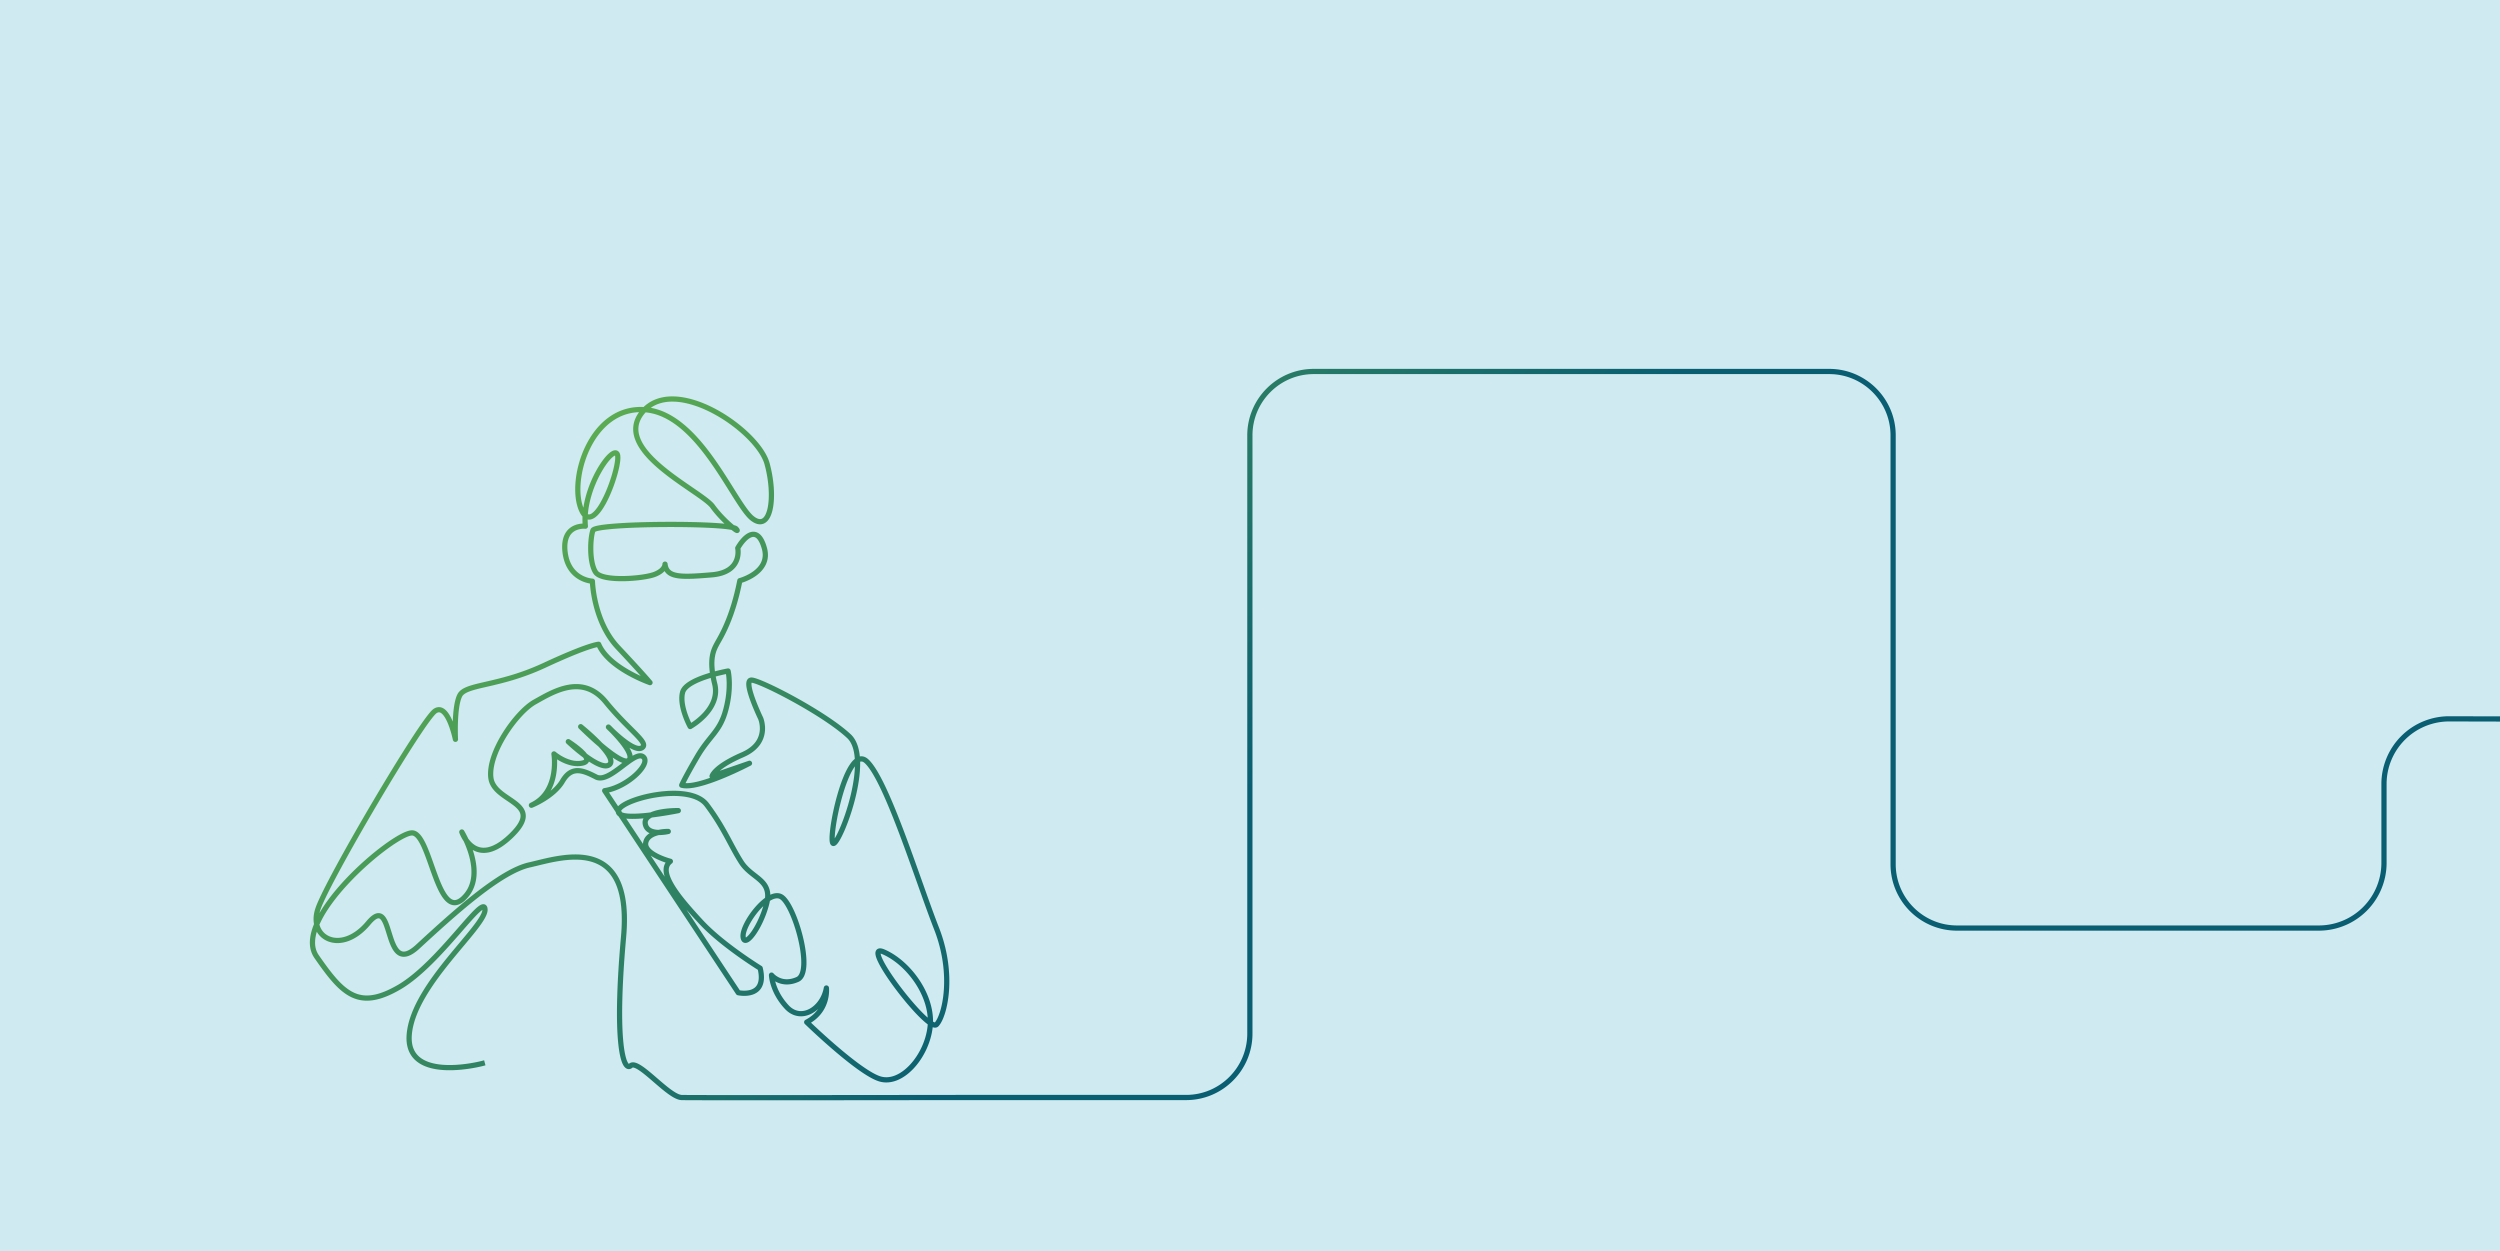 <svg xmlns="http://www.w3.org/2000/svg" width="1918" height="960" fill="none"><g clip-path="url(#a)"><path fill="#CFEAF0" d="M0 0h1918v960H0z"/><path stroke="url(#b)" stroke-linecap="square" stroke-linejoin="round" stroke-width="4" d="M370 815.9s-59.4 15.7-56-22.5c3.4-38.3 58.8-82.7 58.1-95.7-.7-13-34.2 41-65.6 59.5-31.4 18.4-43.7 5.4-63.6-23.3-19.8-28.6 58.8-94.9 73.2-94.9 14.3 0 19.1 68.3 39 50.6 19.8-17.8-.8-51.3-.8-51.3s10 29.4 37.5 3.2c27.5-26.3-12.7-25.4-15.2-44.7-2.4-19.3 19.7-50.4 33.6-58.2 14-7.8 36.5-22.1 54.6 0 18 22.1 34 31.6 27.5 35.2-6.6 3.7-25.5-16-25.5-16s21.4 20.2 15.6 25.5c-5.7 5.3-36.9-25.8-36.9-25.8s28.7 23 22.2 29C461 592.8 436 569 436 569s22.1 14 11 16.4c-11 2.5-22-7-22-7s4.8 29.2-17.3 39.4c0 0 16.8-6.6 23.8-18.4 7-12 15.6-8.6 25.8-3.3 10.3 5.3 29.1-20.5 36-15.6 7 5-11.8 23.5-29.4 26.1l102.5 155s22.5 5 16.8-18.8c0 0-28.7-17.6-45.1-35.2-16.4-17.7-34.5-38.6-23.8-46.8 0 0-20.5-5.3-18.9-14.3 1.7-9 17.3-8.6 17.3-8.6s-16.4 4-17.7-6.2c-1.2-10.2 25.4-9.8 25.4-9.8s-46.5 9.5-46 .5c.3-9 54.3-23 67.8-5s18.4 31.5 26.6 44.2c8.2 12.7 24.2 13.2 19.3 32-5 18.9-17.2 34.4-18 25-.8-9.4 18.8-36 29-30.7 10.3 5.3 25.5 57.8 12.8 63.5-12.7 5.7-20-3.3-20-3.3s.3 12 11.4 24.2c11 12.3 27.9 2 30.7-14.3 0 0 2.1 17.2-15.1 26.2 0 0 39 37.9 55.7 43.4 16.9 5.6 36.5-17 39-39.9 2.5-23-16-48.8-35.7-57.4-19.7-8.6 34.5 62.3 40.6 55.7 6.2-6.5 14-38 0-73.7s-38.1-114-53.7-128.3c-15.6-14.3-30.4 63.1-25.4 63.1s30.3-65.1 11.9-82.3c-18.5-17.3-66-41.9-74.3-43-8.2-1.3 6.6 29.4 6.6 29.4s7.8 18.5-14 27.9c-21.7 9.4-23.3 16.4-23.3 16.4l28.7-9.9s-39 20.5-52 16.8c0 0 2-4.9 11.8-21.7 9.8-16.8 17.6-19.2 22.1-36.4 4.6-17.3 1.7-29.5 1.7-29.5s-32 5.7-34.9 16.3c-2.8 10.7 5.8 26.3 5.8 26.3s23.8-13.1 18.8-32.8c-4.9-19.7-.4-26.6 2-31.2 2.5-4.5 11.6-18.8 17.3-47.9 0 0 23.8-6.2 18.9-24.6-5-18.4-14.8-10.2-20.5-.4 0 0 4 18.4-19.7 20.5-23.8 2-34.9 2.4-36.1-8.2 0 0 .4 4.5-7.8 7.8s-40.6 6.1-45.5-1.7c-5-7.8-4.1-26.2-2-32 2-5.7 105.3-6 109.8-1.2 4.5 5-9.4-5.3-18-17.2-8.6-11.9-78.3-43-53.7-72.5 24.6-29.5 88.5 14 95.5 39.8 7 25.8 2.9 53.2-11.5 41.8-14.3-11.5-40.7-80.6-82.5-83.3-41.7-2.8-58.5 54.6-48.3 77.1 10.3 22.5 30.4-34 27.5-42.6-2.9-8.6-27.5 25.4-24.6 54.9 0 0-18-2-15.6 19.7 2.5 21.7 21 22.5 21 22.5s.7 30.7 19.6 50.8c18.9 20.1 24.6 27 24.6 27s-31.6-11-39.4-29.4c0 0-7 0-42.2 16.4-35.3 16.3-59.9 13.9-64.4 22.9-4.5 9-3.3 33.6-3.3 33.6s-5.7-28.3-15.6-21.7c-9.8 6.5-82 129-89.8 151.6-7.8 22.5 17.7 36 38.6 11 20.9-25 10.2 44 38.1 18 27.9-25.7 63.2-57.7 85.7-62.6 22.6-5 79.2-25.4 72 55.3-7.2 80.8-.2 103.7 5.5 98.8 5.8-5 28.5 23.6 38.8 24.4 3.6.3 212.4 0 212.4 0m0 0h174.9c27 0 48.9-22 48.9-49v-459c0-27 22-49 49-49h395.5c27 0 49 22 49 49v329c0 27 21.9 49 49 49H1779a50 50 0 0 0 50-50v-60.5a50 50 0 0 1 50-50l41 .1"/></g><defs><linearGradient id="b" x1="728.5" x2="265.9" y1="831.2" y2="357.1" gradientUnits="userSpaceOnUse"><stop stop-color="#095E72"/><stop offset="1" stop-color="#6BBB4A"/></linearGradient><clipPath id="a"><path fill="#fff" d="M0 0h1918v960H0z"/></clipPath></defs></svg>